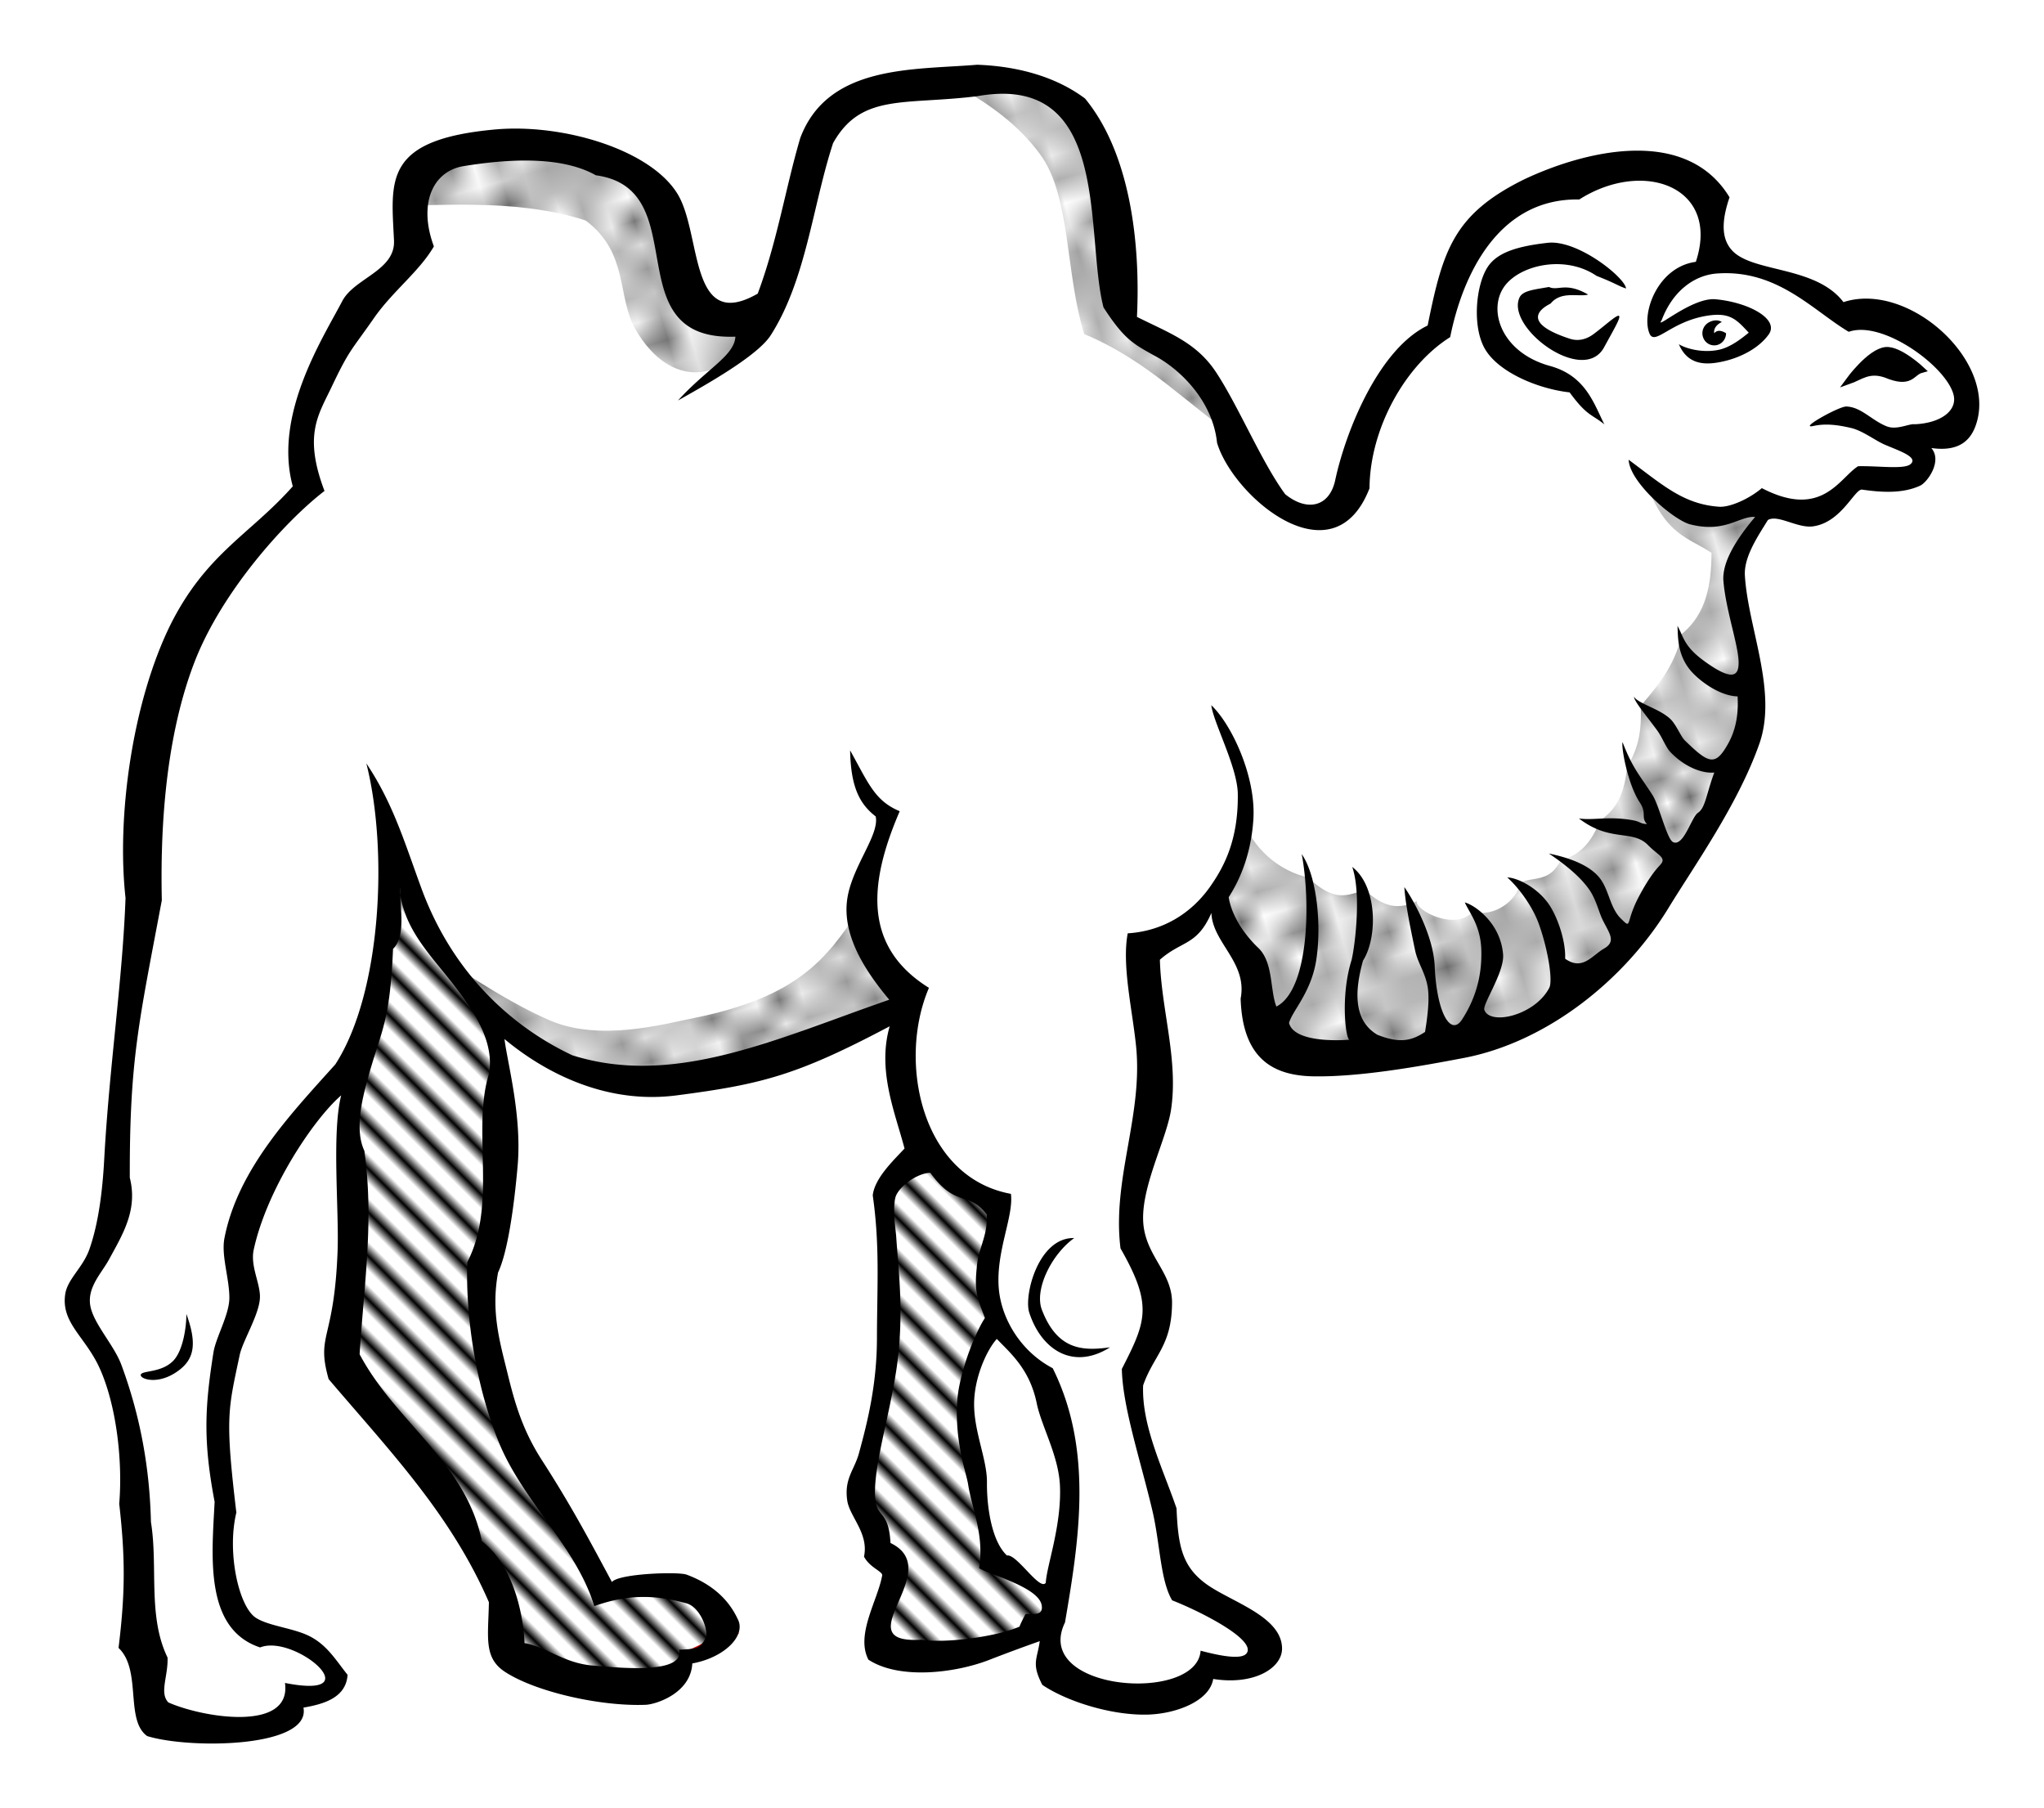 <svg xmlns="http://www.w3.org/2000/svg" xmlns:xlink="http://www.w3.org/1999/xlink" width="119.342" height="105.561" viewBox="0 0 111.883 98.963"><defs><pattern xlink:href="#a" id="c" patternTransform="matrix(.398 -.398 2.432 2.432 4 944)"/><pattern id="a" patternTransform="scale(10)" height="1" width="3" patternUnits="userSpaceOnUse"><path d="M0-.5h1v2H0z"/></pattern><pattern xlink:href="#b" id="d" patternTransform="matrix(1.228 -.343 .363 1.3 2.828 950.352)"/><pattern id="b" patternTransform="scale(10)" height="10" width="10" patternUnits="userSpaceOnUse"><circle r=".45" cy=".81" cx="2.567"/><circle r=".45" cy="2.33" cx="3.048"/><circle r=".45" cy="2.415" cx="4.418"/><circle r=".45" cy="3.029" cx="1.844"/><circle r=".45" cy="1.363" cx="6.08"/><circle r=".45" cy="4.413" cx="5.819"/><circle r=".45" cy="4.048" cx="4.305"/><circle r=".45" cy="3.045" cx="5.541"/><circle r=".45" cy="5.527" cx="4.785"/><circle r=".45" cy="5.184" cx="2.667"/><circle r=".45" cy="1.448" cx="7.965"/><circle r=".45" cy="5.049" cx="7.047"/><circle r=".45" cy=".895" cx="4.34"/><circle r=".45" cy=".34" cx="7.125"/><circle r=".45" cy="1.049" cx="9.553"/><circle r=".45" cy="2.689" cx="7.006"/><circle r=".45" cy="2.689" cx="8.909"/><circle r=".45" cy="4.407" cx="9.315"/><circle r=".45" cy="3.87" cx="7.82"/><circle r=".45" cy="5.948" cx="8.27"/><circle r=".45" cy="7.428" cx="7.973"/><circle r=".45" cy="8.072" cx="9.342"/><circle r=".45" cy="9.315" cx="8.206"/><circle r=".45" cy="9.475" cx="9.682"/><circle r=".45" cy="6.186" cx="9.688"/><circle r=".45" cy="6.296" cx="3.379"/><circle r=".45" cy="8.204" cx="2.871"/><circle r=".45" cy="8.719" cx="4.59"/><circle r=".45" cy="9.671" cx="3.181"/><circle r=".45" cy="7.315" cx="5.734"/><circle r=".45" cy="6.513" cx="6.707"/><circle r=".45" cy="9.67" cx="5.73"/><circle r=".45" cy="8.373" cx="6.535"/><circle r=".45" cy="7.154" cx="4.37"/><circle r=".45" cy="7.25" cx=".622"/><circle r=".45" cy="5.679" cx=".831"/><circle r=".45" cy="8.519" cx="1.257"/><circle r=".45" cy="6.877" cx="1.989"/><circle r=".45" cy="3.181" cx=".374"/><circle r=".45" cy="1.664" cx="1.166"/><circle r=".45" cy=".093" cx="1.151"/><circle r=".45" cy="10.093" cx="1.151"/><circle r=".45" cy="4.451" cx="1.302"/><circle r=".45" cy="3.763" cx="3.047"/></pattern></defs><g fill-rule="evenodd"><path d="M53.434 4.386c-1.375-.003-2.75.117-4.125.433-1.337.204-2.353-.448-4.625 2.25l-2.625 9.875c-1.01 1.163-2.428.28-3.75-.125l-2.125-6c-2.684-1.275-4.09-3.827-8.875-3-1.605.335-3.197.619-5.125 2.25l.5 3.5-4 4.75c-3.05 3.796-1.799 5.806-1.75 8.375-4.535 3.951-6.144 6.6-7.75 9.25-2.055 5.373-1.962 9.403-1.375 13.125-1.041 5.736-1.328 11.22-1.375 16.625-.522 2.707-1.41 3.949-2.25 5.375 1.098 2.71 2.333 3.912 3.125 10 0 0 1 12.25 1 12.875l5.25.875c1.66-.405 2.265-.768 2.5-2l2.25-.5c-.139-1.557-.966-1.985-1.75-2.25l-3.5-1.375c-.63-1.484-1.407-2.784-.75-5.875-.646-4.114-.173-7.67.5-11.125l.375-5.75c1.55-2.547 2.783-5.147 6.25-7.375-.453 1.485-.345 9.123-.5 13.875-1.013 1.983.081 2.701.625 3.75 2.846 2.237 4.617 5.55 6.5 8.75 0 0 1.961 2.877 1.625 5.75 3.25 1.88 10.078 1.834 9.875 0 1.952-.044 1.864-1.11 1.875-2.125-1.635-3.426-4.27-1.348-6.5-1.5-2.994-4.705-6.434-8.854-6.875-16.75 1.434-4.329 2.202-9.262 1-14.25 3.657 2.835 6.75 3.13 9.75 3 4.04.127 8.38-1.83 12.75-4-.261 3.307-.226 6.284 1 7.938l-2.125 2.5c.007 2.178.363 3.195-.028 8.69-.144 2.014-.962 4.632-1.222 7.622l1 3.375.75 1.25-1 3.625c.996.886 2.301.846 3.625.75 1.553-.294 2.561-.134 6-2-.113 1.268-1.098 3.262.625 3l3.25 1.125c1.625.814 3.25-.025 4.875-1.875 1.114-.24 2.785 1.19 3-1.75l-4.875-2.25-.75-4.125c-.907-3.23-1.82-6.47-1.75-7.75 2.02-2.191 1.728-4.767-.25-7.625 1.275-4.897 2.346-9.87 1-15.75 1.465-.013 2.61-1.308 3.75-2.625 1.045 1.878 2.813 4.237 2 4.875.206 2.132.668 4.04 3.5 3.875l7-.375c3.416-.79 6.879-2.089 10.625-6.5 1.96-2.508 3.632-5.122 6.25-11.25.214-2.601-.623-5.728-1-8.625l2-3.5c1.496.2 2.979.448 5.125-1.625l2.875.125c.783-.635 1.409-1.288-.75-2.25 4.22-.217 2.929-1.437 3.875-2.25-1.973-3.357-4.197-4.205-6.5-4.25-1.847-1.653-4.541-2.459-7.375-3.125l-.5-3.625c-1.432-2.523-4.87-1.434-7.875-1.125-4.789 1.606-6.62 4.69-6.75 8.625-4.08 2.33-4.347 5.701-4.875 9-1.505 1.916-3.292 1.002-5.125-.375-1.47-1.06-2.013-3.975-2.875-6.25l-4.375-3.125C60.77 7.43 59.11 6.725 57.559 4.694c-1.375-.18-2.75-.306-4.125-.308zm1.172 68.205c.702.907 1.662 1.713 2.328 2.603.464 1.278.757 1.06 1.687 6.375l-.937 6.125c-1.188-1.054-2.375-1.984-3.563-2.375-.248-3.213-1.32-5.769-1.1-10.385z" fill="#fff" stroke="#f0f" stroke-width=".354"/><g fill="url(#c)" stroke="red" stroke-width=".354" transform="translate(2.684 -950.418)"><path d="M18.5 995.862c-.172 5.042-.442 10.084-2.25 15.125.818 6.087.212 9.801-.5 14 2.56 3.353 5.468 7.301 7.375 10 2.256 2.628 1.46 3.293 1.875 5 1.178 1.826 3.375 3.042 7.875 2.875.811-.19 1.52-.687 2-1.875l2.625-1.25c-1.43-2.029-2.517-2.337-3.625-2.75l-3.625.5c-2.293-3.75-4.852-7.567-5.875-11l-.875-6.125c1.907-4.04 1.347-6.025 1.375-8.5l-.625-5.875-4.25-5.375zM48.375 1013.487l-2.625 2.375.375 7.5c-.33 3.15-.949 5.94-1.75 8.5l1.125 3.75 1 .75-1.375 3.625c.542.996 1.522 1.553 3.474 1.14 0 0 5.674-1.361 6.151-1.765.53-.448.375-1.375.375-1.375l-3.375-2.25c-.466-.546-.814-3.053-1.117-4.94-.261-1.458-.737-3.529-.383-4.903.604-1.74 1.139-2.713 1.625-3.157l-.61-2.544.735-4.08c-2.029-.623-3.127-1.532-3.625-2.626z"/></g><g fill="url(#d)" transform="translate(2.684 -950.418)"><path d="M19.375 961.612c1.174.187 5.986-.445 10 .875 2.385 1.785 1.685 4.186 2.75 6 1.876 3.197 4.874 3.032 6.75-.25-1.365-.274-2.834-.228-3.75-1.5-.904-1.256-.39-4.114-1.625-5.625-1.369-1.673-3.59-2.911-5.75-3-4.468-.183-7.5 1.5-7.5 1.5zM49.375 954.987c2.113 1.048 3.76 2.359 4.875 3.875 1.69 2.298 1.373 6.548 2.418 9.843 3.627 1.51 5.774 4.021 8.207 5.532.07-2.848-3.377-4.564-5.857-6.138l-.268-5.862c-1.062-4.471-2.652-6.039-4.375-6.875zM65.438 995.487c.654 1.628 2.116 2.643 3.437 2.938 1.292 1.13 1.833 1.195 3.125.687.78.683 1.603 1.254 2.875.625-.155.465 2.106 1.68 3.063.563 1.187.375 2.5-.688 2.562-1.563.758-.37 1.64.008 2.25-1.25 1.073-.252 1.717-1.041 2.125-2.125.67-.524 1.32-1.106 1.5-2.937.403-.769.832-1.475.75-3.375.713-.862 1.867-2.086 2.25-3.938 1.328-1.086 1.62-2.69 1.625-4.437-1.242-.846-2.539-.914-3.625-3.938 2.523 2.736 4.859 1.671 7.063 1.375-1.05.762-1.55 2.202-2.25 3.25.173 2.063.84 4.864 1.312 7.375-1.033 4.049-2.529 8.032-5.875 11.75-1.801 2.452-3.35 5.181-6.75 5.875-3.684.925-6.517 2.777-11.875 1.875-2.222-.042-2.556-2.144-3-4.125-1.908-2.85-2.004-3.723-2.125-4.625.64-.798 1.25-1.726 1.563-4zM21.302 1002.688c.431.273 3.46 2.425 6.095 3.569 2.736 1.187 6.252.207 7.905-.125 5.729-1.153 7.256-3.279 8.98-5.83.109 1.848 1.79 4.025 2.652 4.507l-.353 1.06c-3.59 1.302-6.57 3.09-11.226 3.537-8.358 1.351-12.363-4.52-14.053-6.718z"/></g><path d="M105.17 20.23s-1.21-1.132-1.945-1.061c-.875.084-2.033 1.68-2.033 1.68.62-.215 1.089-.681 2.033-.354 1.397.58 1.392-.115 1.945-.265z" stroke="#000" stroke-width=".354"/><path style="marker:none" d="M94.48 18.237c0 .305-.201.57-.49.645a.643.643 0 01-.728-.329.677.677 0 01.132-.805c.218-.206.605-.293.853-.126-.34.167-.453.417-.415.615.164-.19.39-.158.648 0z" color="#000" overflow="visible"/><path style="line-height:normal;text-indent:0;text-align:start;text-decoration-line:none;text-decoration-style:solid;text-decoration-color:#000;text-transform:none;block-progression:tb;white-space:normal;isolation:auto;mix-blend-mode:normal;solid-color:#000;solid-opacity:1" d="M53.473 3.544c-3.482.29-8.154-.016-9.668 4.006-.79 2.67-1.266 5.68-2.33 8.52-3.771 2.163-3.051-3.242-4.381-5.444-1.472-2.436-6.279-3.88-10.01-3.539-6.142.562-5.668 2.813-5.518 6.078.075 1.649-2.173 2.057-2.83 3.31-1.067 2.04-3.782 6.232-2.71 10.141-2.334 2.633-4.741 3.668-6.702 7.587-2.096 4.266-2.945 10.538-2.453 14.94-.161 4.457-.89 9.267-1.162 14.215-.067 1.272-.23 3.357-.82 5.023-.353.997-1.198 1.616-1.32 2.452-.229 1.583 1.102 2.315 1.887 4.05.896 1.98 1.27 4.998 1.07 7.415.327 2.903.34 4.833-.038 7.89 1.285 1.204.34 3.959 1.57 4.825 2.33.721 8.971.645 8.552-1.558 1.106-.191 2.333-.538 2.415-1.796-.595-.731-1.087-1.6-2.055-2.1-.883-.458-2.235-.557-2.958-1.015-.937-.593-1.605-3.575-1.075-5.764-.626-5.24-.451-5.626.182-8.62.163-.77 1.053-2.18 1.107-3.107.047-.783-.538-1.739-.338-2.662.712-3.287 3.254-7.118 4.788-8.445-.525 2.052-.112 6.273-.198 8.531-.187 4.95-1.188 4.52-.49 7 3.336 3.92 6.69 7.4 8.773 12.21-.035 1.9-.299 3.032.866 3.801 1.673 1.105 5.253 1.912 7.717 1.813.564-.023 2.468-.633 2.55-2.264 1.733-.313 2.93-1.488 2.507-2.387-.267-.568-.906-1.765-2.82-2.473-.468-.173-3.732-.057-4.085.405-1.133-2.103-2.173-4.095-3.838-6.675-1.098-1.702-1.51-3.25-1.887-4.785-.425-1.725-.902-3.357-.508-5.483.531-1.12.877-3.627 1.07-5.836.24-2.742-.551-5.592-.72-6.938 1.06.877 4.667 3.7 9.42 3.083 4.683-.608 6.603-1.104 11.665-3.781-.695 2.419.302 4.736.813 6.688-.546.597-1.635 1.6-1.74 2.566.396 2.765.235 4.98.23 7.828-.006 2.496-.502 4.527-.987 6.291-.25.912-.818 1.386-.638 2.588.134.885 1.188 1.787.917 3.064.315.605 1.032.81.994 1.029-.235 1.35-1.467 3.232-.753 4.609 1.653 1.087 4.667.76 6.6.018a92.76 92.76 0 012.78-1.03c-.138 1.003-.47 1.213.14 2.392 1.318.898 3.788 1.685 5.783 1.627 1.532-.045 3.37-.73 3.571-1.95 2.237.356 3.783-.594 3.768-1.68-.024-1.776-2.853-2.554-4.187-3.543-1.295-.96-1.505-2.097-1.589-4.116-.75-2.185-1.917-4.523-1.828-6.728.577-1.658 1.562-2.142 1.583-4.497.014-1.638-1.327-2.494-1.554-4.188-.265-1.973 1.241-4.704 1.498-6.4.413-2.722-.535-5.464-.61-8.211 1.203-1.06 2.033-.756 2.82-2.56.056 1.633 1.985 2.702 1.6 4.687.106 3.315 1.794 4.222 4.005 4.256 2.584.04 5.92-.57 8.2-1.004 4.52-.86 8.78-4.221 11.212-8.207 1.401-2.296 3.81-5.671 4.976-8.99 1.01-2.875-.622-6.341-.792-9.21-.062-1.046.759-2.214 1.259-3.037.55-.32 1.62.466 2.474.347 1.565-.218 2.276-2.069 2.686-2.01.999.146 2.2.237 3.177-.218.397-.184 1.226-1.348.609-2.058 1.714.246 2.28-.61 2.516-1.517.888-3.43-3.847-7.607-7.325-6.468-1.526-2.002-4.987-1.6-6.106-2.839-.507-.56-.636-1.419-.13-2.897-2.351-3.882-7.82-2.593-11.226-.99-3.884 1.912-4.467 3.89-5.298 8.006-2.66 1.282-4.47 5.722-5.06 8.462-.316 1.475-1.545 1.741-2.738.77-1.282-1.737-2.575-4.853-3.791-6.685-1.072-1.613-2.515-2.117-4.323-3.018.195-3.994-.355-8.938-2.843-11.953-1.684-1.26-3.846-1.777-5.918-1.848zm6.93 13.28c1.16 1.792 1.67 2.02 2.892 2.696 1.336.739 3.09 2.443 3.323 4.714.888 2.959 6.359 7.61 8.345 2.491.02-3.261 1.943-6.722 4.416-8.275.658-3.298 2.579-7.618 7.066-7.533 3.527-2.241 7.736-.681 6.381 3.412-2.087.281-2.992 2.801-2.542 3.913.29.713 1.137-.634 3.14-.96 1.273-.207 1.622.2 2.299.926-.272.208-.902.76-1.587.923-.863.204-1.812-.028-2.24-.293.487 1.146 1.454 1.152 2.38.952 1.017-.219 1.997-.739 2.535-1.482.604-.833-1.07-1.76-2.907-1.93-1.282-.12-3.368 1.736-2.954 1.158.597-1.597 1.781-2.48 3.041-2.569 3.296-.232 5.233 2.018 7.204 3.192 1.863-.66 5.41 1.94 5.746 3.485.182.836-.71 1.51-2.125 1.574-.31-.047-.983.333-1.537.116-.83-.325-1.402-1.064-2.22-1.087-.393-.011-2.674 1.259-1.791 1.064.638-.14 1.284-.068 2.046.109.648.15 1.32.687 1.865.92.776.333 1.852.68 1.393 1.065-.353.295-1.763.083-2.866.11-1.03.65-1.978 2.91-5.267 1.199-.72.607-1.764 1.06-2.345 1.018-1.945-.137-3.081-1.188-4.946-2.571.054 1.246 2.47 3.307 3.365 3.535 1.932.491 2.684-.464 3.557-.405-.661.783-1.84 2.286-1.735 3.516.138 1.597.809 3.47.831 4.4.019.758-.275 1.134-1.861-.013-1.155-.835-1.138-1.338-1.486-1.94.042.549-.048 1.66.85 2.588.593.613 1.586 1.248 2.442 1.27.08 1.437-.297 2.258-.69 2.875-.599.943-1.007.692-2.194-.46-.23-.223-.472-.866-.79-1.172-.594-.57-1.774-.847-1.997-1.226.01.261.676 1.03 1.274 1.852.288.396.458.906.725 1.184.77.806 1.731 1.178 2.397 1.113-.437 1.164-.483 1.935-.894 2.203-.355.232-.78 1.865-1.36 1.607-.338-.15-.757-1.994-1.129-2.576-.674-1.056-1.072-1.422-1.638-2.894-.08.224.255 2.259.95 3.312.392.593.038.8.385 1.167-.445-.024-.284-.128-.858-.222-1.297-.213-2.088.034-2.865-.084 1.716 1.323 2.925.582 3.784 1.462.565.579 1.043.683.649 1.098-.302.318-.671.815-1.14 1.695-.778 1.464-.37 1.836-.99 1.232-.627-.61-.652-1.62-1.207-2.276-.621-.733-1.784-1.09-2.742-1.291.73.491 1.633 1.166 2.188 1.943.41.573.531 1.243.775 1.728.362.722.729 1.144.048 1.537-.655.378-1.174 1.226-2.12.548.043-1.025-.476-2.45-.98-3.101-.744-.964-1.814-1.356-2.186-1.343.43.367 1.287 1.376 1.7 2.474.463 1.23.823 3.123.596 3.564-.774 1.506-3.249 2.084-3.554 1.204-.105-.304 1.103-2.065 1.028-3.026-.138-1.753-1.589-2.724-2.095-2.85.243.558.855 1.252.901 2.57.057 1.643-.437 2.886-1.052 3.836-.61.942-1.386-.342-1.498-2.917-.072-1.681-1.18-3.65-1.661-4.329.049.815.26 1.899.586 3.456.152.723.573 1.229.699 2.066.11.738-.06 1.812-.152 2.404-.75.5-1.41.63-2.606.157-1.376-.806-1.219-2.516-.79-4.058.81-1.275.789-4.065-.59-5.129.497 1.428.165 4.24-.034 5.09-.626 1.967-.321 4.399-.114 4.365 0 0-3.007.278-3.311-.916.183-.68 1.237-1.693 1.5-3.508.281-1.935.011-4.556-.806-5.732.487 2.552.419 7.416-1.387 8.343-.357-.912-.16-2.413-.987-3.207-1.022-.979-1.52-2.051-1.623-2.78.674-1.04 1.238-2.468 1.351-4.27.147-2.337-1.197-5.194-2.304-6.235.128.987 1.433 3.389 1.451 4.856.032 2.516-.746 3.983-1.525 5.088-1.001 1.417-2.54 2.417-4.5 2.54-.335 1.77.27 4.24.463 6.243.362 3.76-1.328 7.249-.858 11 1.784 3.12 1.407 3.99.073 6.598.04 2.059.993 4.904 1.66 7.703.439 1.844.435 3.845 1.092 4.96 1.443.563 4.347 2.014 4.13 2.793-.094.334-.669.47-2.571-.036-.203 2.893-9.253 2.224-7.423-1.546.773-4.522 1.557-9.433-.672-13.914-1.766-.925-2.827-2.732-2.955-4.4-.154-2.006.825-3.91.667-5.142-4.91-.904-6.213-7.253-4.487-11.275-3.638-2.265-3.285-5.76-1.6-9.667-1.371-.573-1.71-1.527-2.715-3.329.037 1.924.471 2.9 1.4 3.614.22 1.029-1.336 2.785-1.566 4.587-.246 1.927.955 3.83 2.308 5.445-6.168 2.138-11.763 4.804-17.35 3.04-3.49-1.646-6.61-4.649-8.257-9.134-.93-2.533-1.55-4.65-3.015-6.84 1.193 4.7.844 12.552-1.7 16.475-2.411 2.685-5.34 5.74-6.068 9.512-.184.957.277 2.216.27 3.28-.006.903-.744 2.164-.87 2.966-.471 2.986-.575 4.826.063 8.18-.143 2.905-.595 6.953 2.49 7.97 1.889-.758 6.165 2.894 1.361 1.943.378 2.695-4.478 1.911-6.384 1.066-.502-.528-.007-1.42-.043-2.455-1.096-2.257-.513-4.969-.909-7.415-.07-2.94-.57-5.77-1.619-8.606-.404-1.093-1.56-2.286-1.707-3.276-.147-.99.621-1.737 1.032-2.491.752-1.384 1.582-2.706 1.136-4.477-.014-6.48.497-8.486 1.753-15.18-.065-3.035.029-8.451 1.778-13.008 1.492-3.888 4.992-7.756 7.127-9.394-1.157-3.046-.341-4.157.367-5.647 1.003-2.111 1.066-1.985 2.352-3.83 1.01-1.449 2.489-2.554 3.268-3.907-.864-2.325-.07-4.119 1.63-4.394 2.468-.4 5.36-.559 7.235.502 5.51.752.991 9.079 7.639 8.832-.051 1.043-1.572 1.76-3.142 3.494 1.35-.765 4.331-2.405 5.077-3.573 1.938-3.033 2.293-7.1 3.412-10.513 1.539-2.746 3.897-2.07 7.902-2.57 7.38-1.313 5.863 7.55 6.9 11.56zm21.039-2.228c-.667.995-.882 3.34-.125 4.559.785 1.263 2.926 2.134 4.599 2.319.955 1.3 1.189 1.177 1.903 1.75-.57-1.109-1.007-2.655-2.977-3.196-2.727-.748-3.46-3.174-2.426-4.445.91-1.116 3.304-1.623 4.978-.483 1.04.405 1.192.554 1.611.689-.041-.584-2.64-2.684-4.287-2.5-1.647.185-2.75.521-3.276 1.307zm3.345 1.11c-.815.145-1.438.196-1.614.58-.758 1.644 3.487 4.813 4.63 2.723.506-.927.79-1.411.83-1.624.072-.373-.648.334-1.396.892-.476.355-.926.386-1.311.261-2.345-.764-1.918-1.489-1.049-1.925.581-.71 1.538-.346 2.054-.491-1.234-.712-1.649-.178-2.144-.416zm-62.898 32.86c.072 1.703 1.08 3.036 2.162 4.357 1.586 1.935 3.069 3.857 2.713 5.845-.948 3.052.47 7.118-1.187 10.31-.096 3.097.498 6.854 1.74 9.886 1.327 3.221 4.228 5.7 5.213 8.937 2.085-.751 3.63-.535 5.04-.155.654.175 1.125 1.172 1.095 1.78-.259.731-.728.728-1.492.76.308 1.383-3.396.977-4.753.864-1.545-.128-2.531-1.026-3.708-1.226.002.165-.021-3.785-2.337-5.577-.858-4.303-4.734-6.532-6.69-10.23.242-3.877.794-7.299.257-11.142-.529-1.129-.128-2.771.163-3.845.743-2.743 1.231-3.04 1.409-7.197.761-.743.34-2.523.375-3.368zm29.034 15.62c1.39 1.938 2.102.962 3.095 2.289.043 1.163-.436 1.793-.536 2.734-.144 1.36-.068 1.623.431 2.924-.525.775-1.448 3.06-1.525 4.662-.107 2.253.507 3.805.605 4.447.203 1.334.89 2.734.602 4.58.532.35 3.28 1.034 3.427 2.047.09.618-.546.419-.89.47-.1.19-.26.494-.326.683-1.326.58-4.16.922-5.37.717-4.301.258 1.425-3.79-1.692-5.293-.118-2.126-.966-1.099-.839-3.15.124-1.993 1.064-4.801 1.298-7.48.214-2.449-.015-4.206-.146-6.117-.032-.469-.204-1.46-.05-2.144.124-.545 1.142-1.35 1.916-1.369zm5.414 7.645c.647 2.006 2.373 3.198 4.423 1.906-1.424.194-2.865.207-3.73-2.055-.42-1.096.511-3.017 1.768-3.925-1.957-.047-2.764 3.136-2.461 4.074zm-46.136.078c.01.588-.15 1.992-.728 2.575-.67.676-1.77.505-1.769.773 0 .24 1.06.578 2.18-.334.76-.62.887-1.456.317-3.014zm44.363 1.369c.743.779 1.8 1.65 2.185 3.526.258 1.258 1.197 2.857 1.27 4.504.096 2.183-.727 4.382-.776 5.315-.324.472-1.59-1.592-2.123-1.493-.83-.763-1.11-2.639-1.097-4 .012-1.248-.706-2.748-.703-4.288.002-1.467.713-2.991 1.244-3.564z" color="#000" font-weight="400" font-family="sans-serif" overflow="visible"/></g></svg>